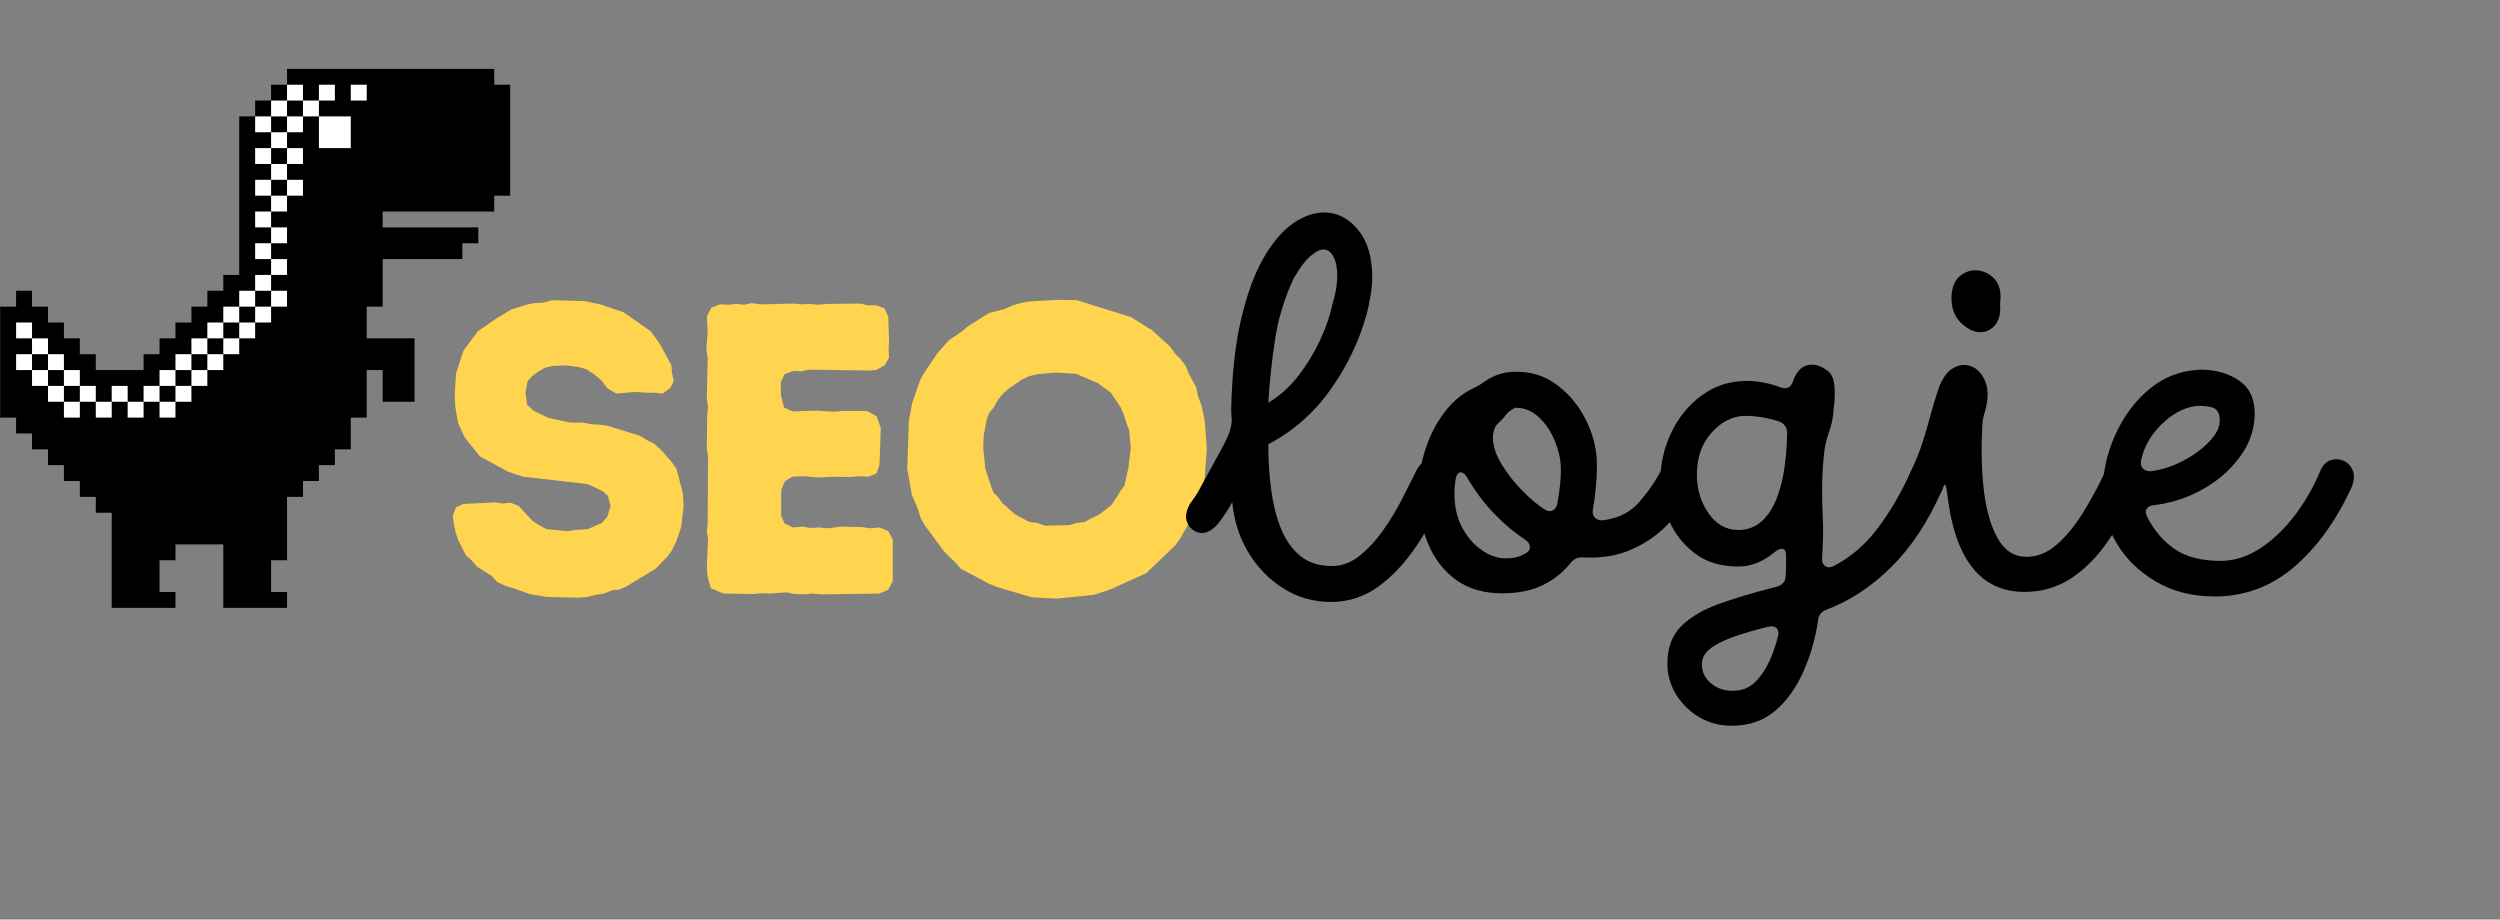 <svg xmlns="http://www.w3.org/2000/svg" xmlns:xlink="http://www.w3.org/1999/xlink" width="435" zoomAndPan="magnify" viewBox="0 0 326.25 120" height="160" preserveAspectRatio="xMidYMid meet" version="1.2"><rect x="0" y="0" width="326.25" height="120" fill="#808080" stroke="none"/><defs><clipPath id="9d82289619"><path d="M 0 8.984 L 66.598 8.984 L 66.598 79.324 L 0 79.324 Z M 0 8.984 "/></clipPath></defs><g id="035ff14b71"><g clip-rule="nonzero" clip-path="url(#9d82289619)"><path style=" stroke:none;fill-rule:nonzero;fill:#000000;fill-opacity:1;" d="M 66.578 11.055 L 66.578 25.535 L 64.496 25.535 L 64.496 27.602 L 49.938 27.602 L 49.938 29.672 L 62.418 29.672 L 62.418 31.742 L 60.336 31.742 L 60.336 33.809 L 49.938 33.809 L 49.938 40.016 L 47.859 40.016 L 47.859 44.152 L 54.098 44.152 L 54.098 52.43 L 49.938 52.43 L 49.938 48.293 L 47.859 48.293 L 47.859 54.496 L 45.777 54.496 L 45.777 58.637 L 43.699 58.637 L 43.699 60.703 L 41.617 60.703 L 41.617 62.773 L 39.539 62.773 L 39.539 64.84 L 37.457 64.84 L 37.457 73.117 L 35.379 73.117 L 35.379 77.254 L 37.457 77.254 L 37.457 79.324 L 29.141 79.324 L 29.141 71.047 L 22.898 71.047 L 22.898 73.117 L 20.82 73.117 L 20.82 77.254 L 22.898 77.254 L 22.898 79.324 L 14.578 79.324 L 14.578 66.91 L 12.5 66.91 L 12.5 64.84 L 10.418 64.84 L 10.418 62.773 L 8.34 62.773 L 8.34 60.703 L 6.262 60.703 L 6.262 58.637 L 4.18 58.637 L 4.18 56.566 L 2.102 56.566 L 2.102 54.496 L 0.02 54.496 L 0.02 40.016 L 2.102 40.016 L 2.102 37.945 L 4.18 37.945 L 4.18 40.016 L 6.262 40.016 L 6.262 42.086 L 8.34 42.086 L 8.34 44.152 L 10.418 44.152 L 10.418 46.223 L 12.5 46.223 L 12.5 48.293 L 18.738 48.293 L 18.738 46.223 L 20.82 46.223 L 20.82 44.152 L 22.898 44.152 L 22.898 42.086 L 24.98 42.086 L 24.98 40.016 L 27.059 40.016 L 27.059 37.945 L 29.141 37.945 L 29.141 35.879 L 31.219 35.879 L 31.219 15.191 L 33.297 15.191 L 33.297 13.121 L 35.379 13.121 L 35.379 11.055 L 37.457 11.055 L 37.457 8.984 L 64.496 8.984 L 64.496 11.055 Z M 66.578 11.055 "/></g><path style=" stroke:none;fill-rule:nonzero;fill:#ffffff;fill-opacity:1;" d="M 41.617 15.191 L 45.777 15.191 L 45.777 19.328 L 41.617 19.328 Z M 18.738 50.359 L 18.738 52.43 L 20.82 52.43 L 20.82 50.359 Z M 14.578 50.359 L 14.578 52.43 L 16.66 52.43 L 16.66 50.359 Z M 10.418 50.359 L 10.418 52.43 L 12.5 52.43 L 12.5 50.359 Z M 10.418 50.359 L 10.418 48.293 L 8.34 48.293 L 8.34 50.359 Z M 8.34 48.293 L 8.34 46.223 L 6.262 46.223 L 6.262 48.293 Z M 6.262 44.152 L 4.18 44.152 L 4.18 46.223 L 6.262 46.223 Z M 2.102 42.086 L 2.102 44.152 L 4.18 44.152 L 4.18 42.086 Z M 6.262 50.359 L 6.262 52.43 L 8.34 52.43 L 8.34 50.359 Z M 4.18 48.293 L 4.18 50.359 L 6.262 50.359 L 6.262 48.293 Z M 2.102 46.223 L 2.102 48.293 L 4.18 48.293 L 4.18 46.223 Z M 22.898 48.293 L 20.82 48.293 L 20.82 50.359 L 22.898 50.359 Z M 24.98 46.223 L 22.898 46.223 L 22.898 48.293 L 24.98 48.293 Z M 27.059 44.152 L 24.98 44.152 L 24.98 46.223 L 27.059 46.223 Z M 29.141 42.086 L 27.059 42.086 L 27.059 44.152 L 29.141 44.152 Z M 31.219 40.016 L 29.141 40.016 L 29.141 42.086 L 31.219 42.086 Z M 33.297 37.945 L 31.219 37.945 L 31.219 40.016 L 33.297 40.016 Z M 33.297 37.945 L 35.379 37.945 L 35.379 35.879 L 33.297 35.879 Z M 33.297 33.809 L 35.379 33.809 L 35.379 31.742 L 33.297 31.742 Z M 33.297 29.672 L 35.379 29.672 L 35.379 27.602 L 33.297 27.602 Z M 33.297 23.465 L 33.297 25.535 L 35.379 25.535 L 35.379 23.465 Z M 33.297 19.328 L 33.297 21.398 L 35.379 21.398 L 35.379 19.328 Z M 33.297 15.191 L 33.297 17.258 L 35.379 17.258 L 35.379 15.191 Z M 35.379 19.328 L 37.457 19.328 L 37.457 17.258 L 35.379 17.258 Z M 35.379 23.465 L 37.457 23.465 L 37.457 21.398 L 35.379 21.398 Z M 35.379 27.602 L 37.457 27.602 L 37.457 25.535 L 35.379 25.535 Z M 37.457 31.742 L 37.457 29.672 L 35.379 29.672 L 35.379 31.742 Z M 37.457 35.879 L 37.457 33.809 L 35.379 33.809 L 35.379 35.879 Z M 37.457 40.016 L 37.457 37.945 L 35.379 37.945 L 35.379 40.016 Z M 33.297 42.086 L 35.379 42.086 L 35.379 40.016 L 33.297 40.016 Z M 31.219 44.152 L 33.297 44.152 L 33.297 42.086 L 31.219 42.086 Z M 29.141 46.223 L 31.219 46.223 L 31.219 44.152 L 29.141 44.152 Z M 27.059 48.293 L 29.141 48.293 L 29.141 46.223 L 27.059 46.223 Z M 24.98 50.359 L 27.059 50.359 L 27.059 48.293 L 24.98 48.293 Z M 22.898 52.43 L 24.98 52.43 L 24.98 50.359 L 22.898 50.359 Z M 20.82 54.496 L 22.898 54.496 L 22.898 52.43 L 20.82 52.43 Z M 16.66 54.496 L 18.738 54.496 L 18.738 52.43 L 16.66 52.43 Z M 12.5 54.496 L 14.578 54.496 L 14.578 52.43 L 12.5 52.43 Z M 8.34 54.496 L 10.418 54.496 L 10.418 52.43 L 8.34 52.43 Z M 37.457 13.121 L 35.379 13.121 L 35.379 15.191 L 37.457 15.191 Z M 39.539 11.055 L 37.457 11.055 L 37.457 13.121 L 39.539 13.121 Z M 43.699 11.055 L 41.617 11.055 L 41.617 13.121 L 43.699 13.121 Z M 45.777 11.055 L 45.777 13.121 L 47.859 13.121 L 47.859 11.055 Z M 37.457 17.258 L 39.539 17.258 L 39.539 15.191 L 37.457 15.191 Z M 39.539 13.121 L 39.539 15.191 L 41.617 15.191 L 41.617 13.121 Z M 39.539 21.398 L 39.539 19.328 L 37.457 19.328 L 37.457 21.398 Z M 39.539 25.535 L 39.539 23.465 L 37.457 23.465 L 37.457 25.535 Z M 39.539 25.535 "/><g style="fill:#ffd54f;fill-opacity:1;"><g transform="translate(56.813, 77.411)"><path style="stroke:none" d="M 14.5 0.484 L 12.297 0.109 L 10.188 -0.641 L 9.109 -0.969 L 8.094 -1.453 L 7.328 -2.266 L 5.453 -3.453 L 4.75 -4.266 L 3.984 -4.953 L 2.969 -6.953 L 2.641 -7.922 L 2.422 -9 L 2.266 -10.078 L 2.703 -11.219 L 3.672 -11.641 L 7.812 -11.859 L 8.844 -11.703 L 9.812 -11.812 L 10.891 -11.375 L 12.672 -9.438 L 13.594 -8.844 L 14.5 -8.359 L 17.25 -8.094 L 18.219 -8.25 L 19.891 -8.359 L 21.734 -9.172 L 22.438 -9.969 L 22.859 -11.328 L 22.547 -12.672 L 21.844 -13.312 L 19.891 -14.234 L 11.438 -15.203 L 9.484 -15.859 L 5.828 -17.844 L 3.828 -20.328 L 2.969 -22.219 L 2.594 -24.375 L 2.531 -26.047 L 2.703 -28.688 L 3.672 -31.656 L 5.547 -34.188 L 8.141 -35.969 L 9.969 -37.047 L 12.031 -37.688 L 13 -37.859 L 14.078 -37.906 L 15.266 -38.234 L 19.406 -38.125 L 21.516 -37.688 L 24.531 -36.672 L 28.094 -34.188 L 29.281 -32.562 L 30.797 -29.766 L 30.891 -28.734 L 31.109 -27.719 L 30.688 -26.797 L 29.656 -26.047 L 28.688 -26.156 L 27.609 -26.156 L 26.156 -26.266 L 23.625 -26.047 L 22.438 -26.75 L 21.625 -27.828 L 20.703 -28.578 L 19.734 -29.219 L 18.766 -29.5 L 17.047 -29.719 L 15.312 -29.656 L 14.344 -29.438 L 13.484 -28.953 L 12.672 -28.359 L 12.031 -27.656 L 11.75 -26.203 L 11.969 -24.594 L 12.781 -23.828 L 14.781 -22.859 L 17.625 -22.266 L 19.203 -22.266 L 20.328 -22.047 L 21.406 -22 L 22.484 -21.844 L 26.688 -20.547 L 27.656 -19.953 L 28.531 -19.516 L 29.5 -18.656 L 30.891 -17.047 L 31.484 -16.172 L 32.297 -13.047 L 32.406 -11.328 L 32.078 -8.625 L 31.766 -7.703 L 31.438 -6.734 L 30.844 -5.547 L 30.297 -4.797 L 28.734 -3.188 L 25.078 -0.969 L 24.047 -0.484 L 23.078 -0.375 L 22 0.047 L 20.922 0.219 L 19.844 0.484 L 18.766 0.594 Z M 14.5 0.484 "/></g></g><g style="fill:#ffd54f;fill-opacity:1;"><g transform="translate(88.303, 77.411)"><path style="stroke:none" d="M 18.766 0.156 L 17.688 0.047 L 16.609 0.156 L 15.375 0.109 L 14.344 -0.109 L 12.125 0.047 L 11.156 0 L 9.969 0.109 L 6.094 0.047 L 4.469 -0.641 L 4.047 -2.109 L 3.938 -3.297 L 4.094 -7.016 L 3.938 -8.094 L 4.047 -9.109 L 4.094 -17.844 L 3.938 -18.812 L 3.984 -23.234 L 4.094 -24.266 L 3.938 -25.391 L 4.047 -30.688 L 3.875 -31.875 L 4.047 -34.078 L 3.938 -36.125 L 4.531 -37.266 L 5.656 -37.688 L 6.734 -37.641 L 7.812 -37.75 L 8.797 -37.641 L 9.812 -37.859 L 10.891 -37.688 L 15.312 -37.797 L 16.391 -37.688 L 17.312 -37.75 L 18.391 -37.641 L 19.578 -37.75 L 23.938 -37.797 L 24.906 -37.578 L 26.047 -37.578 L 27.125 -37.156 L 27.609 -36.125 L 27.719 -32.891 L 27.656 -31.812 L 27.719 -30.734 L 27.172 -29.766 L 26.047 -29.125 L 25.016 -29.062 L 17.312 -29.172 L 16.281 -28.953 L 15.266 -29.016 L 14.078 -28.578 L 13.594 -27.547 L 13.594 -25.875 L 14.016 -24.219 L 15.156 -23.719 L 18.281 -23.828 L 20.547 -23.672 L 21.672 -23.781 L 24.859 -23.781 L 26.094 -23.078 L 26.641 -21.562 L 26.469 -16.719 L 26.094 -15.641 L 25.016 -15.203 L 23.781 -15.266 L 22.703 -15.156 L 20.484 -15.203 L 18.438 -15.094 L 16.719 -15.266 L 15.094 -15.203 L 14.125 -14.609 L 13.641 -13.484 L 13.641 -10.078 L 14.078 -9.109 L 15.203 -8.578 L 16.391 -8.688 L 17.422 -8.516 L 18.609 -8.578 L 19.688 -8.469 L 21.453 -8.688 L 24.219 -8.625 L 25.234 -8.469 L 26.469 -8.578 L 27.609 -8.094 L 28.203 -7.016 L 28.203 -1.562 L 27.609 -0.438 L 26.469 0.047 Z M 18.766 0.156 "/></g></g><g style="fill:#ffd54f;fill-opacity:1;"><g transform="translate(116.289, 77.411)"><path style="stroke:none" d="M 21.625 0.703 L 18.391 0.547 L 13.797 -0.812 L 12.781 -1.234 L 9.109 -3.188 L 8.406 -3.984 L 6.906 -5.453 L 4.375 -8.891 L 3.828 -9.875 L 3.5 -11 L 2.703 -12.828 L 2.109 -16.234 L 2.312 -22.484 L 2.75 -24.797 L 3.781 -27.766 L 4.266 -28.688 L 6.094 -31.375 L 7.547 -33 L 9.281 -34.188 L 10.031 -34.828 L 12.781 -36.562 L 14.828 -37.094 L 15.797 -37.531 L 16.875 -37.859 L 17.953 -38.062 L 21.734 -38.281 L 24.266 -38.234 L 31.328 -36.016 L 34.078 -34.297 L 36.391 -32.188 L 37.094 -31.219 L 37.75 -30.578 L 38.453 -29.656 L 38.828 -28.688 L 39.797 -26.906 L 40.062 -25.672 L 40.5 -24.531 L 40.922 -22.547 L 41.203 -18.812 L 40.922 -15.047 L 40.719 -13.859 L 40.391 -13 L 40.219 -11.922 L 39.844 -10.891 L 37.75 -7.172 L 37.047 -6.203 L 33.266 -2.594 L 28.469 -0.438 L 26.422 0.219 Z M 20.109 -8.797 L 23.234 -8.891 L 24.266 -9.172 L 25.234 -9.281 L 26.094 -9.766 L 27.062 -10.188 L 28.734 -11.484 L 29.391 -12.453 L 29.875 -13.266 L 30.469 -14.078 L 30.953 -16.281 L 31.281 -18.984 L 31.062 -21.297 L 30.688 -22.266 L 30.359 -23.344 L 29.922 -24.312 L 28.688 -26.156 L 27.016 -27.391 L 24.156 -28.625 L 21.562 -28.797 L 19.094 -28.578 L 17.953 -28.312 L 16.984 -27.828 L 15.422 -26.75 L 14.609 -26.047 L 13.906 -25.188 L 13.422 -24.266 L 12.781 -23.516 L 12.453 -22.547 L 12.078 -20.547 L 12.031 -18.922 L 12.297 -16.234 L 13.312 -13.203 L 14.016 -12.453 L 14.562 -11.703 L 16.234 -10.25 L 18.062 -9.281 L 19.031 -9.172 Z M 20.109 -8.797 "/></g></g><g style="fill:#000000;fill-opacity:1;"><g transform="translate(159.418, 75.914)"><path style="stroke:none" d="M 14.234 2.641 C 11.984 2.641 9.922 2.047 8.047 0.859 C 6.172 -0.328 4.645 -1.898 3.469 -3.859 C 2.301 -5.828 1.609 -8.004 1.391 -10.391 C 0.898 -9.461 0.305 -8.555 -0.391 -7.672 C -1.098 -6.797 -1.828 -6.359 -2.578 -6.359 C -3.109 -6.359 -3.617 -6.598 -4.109 -7.078 C -4.504 -7.609 -4.68 -8.141 -4.641 -8.672 C -4.547 -9.379 -4.273 -10.02 -3.828 -10.594 C -3.391 -11.164 -3.02 -11.758 -2.719 -12.375 C -1.57 -14.488 -0.707 -16.066 -0.125 -17.109 C 0.445 -18.148 0.832 -18.957 1.031 -19.531 C 1.227 -20.102 1.328 -20.676 1.328 -21.25 C 1.328 -21.375 1.312 -21.535 1.281 -21.734 C 1.258 -21.941 1.25 -22.133 1.25 -22.312 C 1.344 -26.988 1.773 -30.969 2.547 -34.25 C 3.316 -37.539 4.297 -40.211 5.484 -42.266 C 6.68 -44.316 7.961 -45.816 9.328 -46.766 C 10.703 -47.711 12.051 -48.188 13.375 -48.188 C 15.094 -48.188 16.566 -47.438 17.797 -45.938 C 19.035 -44.438 19.656 -42.383 19.656 -39.781 C 19.656 -39.031 19.586 -38.242 19.453 -37.422 C 19.328 -36.609 19.148 -35.758 18.922 -34.875 C 17.953 -31.395 16.383 -28.129 14.219 -25.078 C 12.062 -22.035 9.352 -19.656 6.094 -17.938 C 6.094 -15.945 6.211 -14.016 6.453 -12.141 C 6.691 -10.266 7.109 -8.566 7.703 -7.047 C 8.305 -5.523 9.145 -4.312 10.219 -3.406 C 11.301 -2.5 12.703 -2.047 14.422 -2.047 C 15.703 -2.047 16.906 -2.5 18.031 -3.406 C 19.156 -4.312 20.18 -5.426 21.109 -6.75 C 22.035 -8.07 22.844 -9.406 23.531 -10.75 C 24.219 -12.102 24.781 -13.219 25.219 -14.094 C 25.613 -15.02 26.141 -15.625 26.797 -15.906 C 27.461 -16.195 28.07 -16.207 28.625 -15.938 C 29.176 -15.676 29.562 -15.191 29.781 -14.484 C 30 -13.785 29.867 -12.926 29.391 -11.906 C 28.285 -9.395 26.992 -7.023 25.516 -4.797 C 24.035 -2.566 22.367 -0.77 20.516 0.594 C 18.66 1.957 16.566 2.641 14.234 2.641 Z M 6.094 -23.359 C 7.633 -24.285 8.969 -25.488 10.094 -26.969 C 11.219 -28.445 12.156 -30.004 12.906 -31.641 C 13.656 -33.273 14.16 -34.754 14.422 -36.078 C 14.867 -37.441 15.094 -38.742 15.094 -39.984 C 15.094 -40.992 14.926 -41.805 14.594 -42.422 C 14.258 -43.047 13.828 -43.359 13.297 -43.359 C 12.816 -43.359 12.234 -43.055 11.547 -42.453 C 10.867 -41.859 10.156 -40.898 9.406 -39.578 C 8.207 -37.016 7.398 -34.375 6.984 -31.656 C 6.566 -28.945 6.27 -26.18 6.094 -23.359 Z M 6.094 -23.359 "/></g></g><g style="fill:#000000;fill-opacity:1;"><g transform="translate(186.555, 75.914)"><path style="stroke:none" d="M 29.984 -14.094 C 30.336 -14.801 30.812 -15.234 31.406 -15.391 C 32 -15.547 32.57 -15.488 33.125 -15.219 C 33.676 -14.957 34.07 -14.539 34.312 -13.969 C 34.562 -13.395 34.508 -12.707 34.156 -11.906 C 33.531 -10.5 32.566 -9.086 31.266 -7.672 C 29.973 -6.266 28.383 -5.129 26.5 -4.266 C 24.625 -3.41 22.477 -3.047 20.062 -3.172 C 19.395 -3.223 18.844 -2.984 18.406 -2.453 C 17.426 -1.211 16.207 -0.242 14.75 0.453 C 13.301 1.16 11.539 1.516 9.469 1.516 C 7.082 1.516 5.082 0.93 3.469 -0.234 C 1.863 -1.398 0.645 -2.973 -0.188 -4.953 C -1.031 -6.941 -1.453 -9.148 -1.453 -11.578 C -1.453 -13.43 -1.164 -15.273 -0.594 -17.109 C -0.02 -18.941 0.805 -20.582 1.891 -22.031 C 2.973 -23.488 4.266 -24.57 5.766 -25.281 C 6.066 -25.414 6.316 -25.547 6.516 -25.672 C 6.711 -25.805 6.945 -25.961 7.219 -26.141 C 8.406 -26.984 9.77 -27.406 11.312 -27.406 C 13.383 -27.406 15.203 -26.797 16.766 -25.578 C 18.336 -24.367 19.578 -22.828 20.484 -20.953 C 21.391 -19.078 21.844 -17.164 21.844 -15.219 C 21.844 -14.25 21.797 -13.281 21.703 -12.312 C 21.617 -11.344 21.488 -10.375 21.312 -9.406 C 21.227 -8.957 21.336 -8.586 21.641 -8.297 C 21.953 -8.016 22.414 -7.941 23.031 -8.078 C 24.844 -8.379 26.285 -9.148 27.359 -10.391 C 28.441 -11.629 29.316 -12.863 29.984 -14.094 Z M 14.953 -9.469 C 15.348 -9.195 15.711 -9.141 16.047 -9.297 C 16.379 -9.453 16.586 -9.75 16.672 -10.188 C 16.805 -10.895 16.914 -11.613 17 -12.344 C 17.094 -13.07 17.141 -13.832 17.141 -14.625 C 17.141 -15.82 16.883 -17.047 16.375 -18.297 C 15.875 -19.555 15.18 -20.602 14.297 -21.438 C 13.41 -22.281 12.395 -22.703 11.25 -22.703 C 11.25 -22.703 11.227 -22.703 11.188 -22.703 C 11.145 -22.703 10.969 -22.602 10.656 -22.406 C 10.344 -22.207 10.078 -21.953 9.859 -21.641 C 9.773 -21.504 9.625 -21.328 9.406 -21.109 C 9.176 -20.891 8.973 -20.691 8.797 -20.516 C 8.617 -20.336 8.488 -20.07 8.406 -19.719 C 8.312 -19.363 8.266 -19.078 8.266 -18.859 C 8.266 -17.754 8.641 -16.582 9.391 -15.344 C 10.148 -14.113 11.047 -12.969 12.078 -11.906 C 13.117 -10.852 14.078 -10.039 14.953 -9.469 Z M 3.25 -11.453 C 3.25 -9.816 3.578 -8.367 4.234 -7.109 C 4.898 -5.859 5.75 -4.867 6.781 -4.141 C 7.82 -3.41 8.895 -3.047 10 -3.047 C 10.926 -3.047 11.738 -3.242 12.438 -3.641 C 12.926 -3.898 13.145 -4.219 13.094 -4.594 C 13.051 -4.969 12.812 -5.289 12.375 -5.562 C 10.914 -6.531 9.535 -7.707 8.234 -9.094 C 6.93 -10.488 5.816 -12.004 4.891 -13.641 C 4.586 -14.117 4.281 -14.328 3.969 -14.266 C 3.664 -14.203 3.469 -13.859 3.375 -13.234 C 3.332 -12.93 3.301 -12.633 3.281 -12.344 C 3.258 -12.051 3.25 -11.754 3.25 -11.453 Z M 3.25 -11.453 "/></g></g><g style="fill:#000000;fill-opacity:1;"><g transform="translate(218.457, 75.914)"><path style="stroke:none" d="M 7.484 18.797 C 5.984 18.797 4.602 18.43 3.344 17.703 C 2.082 16.973 1.066 15.988 0.297 14.75 C -0.473 13.52 -0.859 12.156 -0.859 10.656 C -0.859 8.664 -0.285 7.078 0.859 5.891 C 2.004 4.703 3.633 3.719 5.75 2.938 C 7.875 2.164 10.414 1.406 13.375 0.656 C 14.164 0.438 14.562 -0.023 14.562 -0.734 C 14.602 -1.129 14.625 -1.535 14.625 -1.953 C 14.625 -2.367 14.625 -2.801 14.625 -3.25 C 14.664 -3.82 14.539 -4.16 14.25 -4.266 C 13.969 -4.379 13.586 -4.238 13.109 -3.844 C 11.609 -2.602 10.039 -1.984 8.406 -1.984 C 6.113 -1.984 4.219 -2.555 2.719 -3.703 C 1.219 -4.848 0.094 -6.281 -0.656 -8 C -1.406 -9.727 -1.781 -11.43 -1.781 -13.109 C -1.781 -15.359 -1.305 -17.473 -0.359 -19.453 C 0.586 -21.441 1.91 -23.062 3.609 -24.312 C 5.305 -25.57 7.281 -26.203 9.531 -26.203 C 10.945 -26.203 12.426 -25.914 13.969 -25.344 C 14.758 -25.082 15.285 -25.367 15.547 -26.203 C 16.035 -27.617 16.852 -28.328 18 -28.328 C 18.707 -28.328 19.438 -28.02 20.188 -27.406 C 20.539 -27.051 20.758 -26.629 20.844 -26.141 C 20.938 -25.66 20.984 -25.156 20.984 -24.625 C 20.984 -24.312 20.973 -23.988 20.953 -23.656 C 20.93 -23.332 20.895 -23.016 20.844 -22.703 C 20.801 -21.598 20.594 -20.523 20.219 -19.484 C 19.844 -18.453 19.613 -17.363 19.531 -16.219 C 19.395 -14.852 19.328 -13.414 19.328 -11.906 C 19.328 -10.812 19.359 -9.598 19.422 -8.266 C 19.492 -6.941 19.461 -5.242 19.328 -3.172 C 19.285 -2.641 19.414 -2.266 19.719 -2.047 C 20.031 -1.828 20.406 -1.828 20.844 -2.047 C 23.051 -3.191 24.945 -4.812 26.531 -6.906 C 28.125 -9.008 29.539 -11.406 30.781 -14.094 C 31.176 -15.02 31.68 -15.594 32.297 -15.812 C 32.91 -16.039 33.492 -16 34.047 -15.688 C 34.598 -15.375 34.984 -14.883 35.203 -14.219 C 35.43 -13.562 35.348 -12.789 34.953 -11.906 C 33.18 -7.852 30.992 -4.535 28.391 -1.953 C 25.785 0.629 22.961 2.492 19.922 3.641 C 19.211 3.898 18.836 4.383 18.797 5.094 C 18.441 7.438 17.801 9.656 16.875 11.75 C 15.945 13.844 14.723 15.539 13.203 16.844 C 11.68 18.145 9.773 18.797 7.484 18.797 Z M 8.406 -6.75 C 10.344 -6.75 11.863 -7.805 12.969 -9.922 C 14.07 -12.047 14.672 -15.18 14.766 -19.328 C 14.766 -20.117 14.41 -20.648 13.703 -20.922 C 12.203 -21.398 10.742 -21.641 9.328 -21.641 C 7.703 -21.641 6.238 -20.922 4.938 -19.484 C 3.633 -18.055 2.984 -16.219 2.984 -13.969 C 2.984 -12.07 3.488 -10.395 4.5 -8.938 C 5.508 -7.477 6.812 -6.75 8.406 -6.75 Z M 7.672 14.234 C 8.867 14.234 9.852 13.844 10.625 13.062 C 11.395 12.289 12.02 11.352 12.5 10.25 C 12.988 9.156 13.344 8.117 13.562 7.141 C 13.695 6.66 13.629 6.297 13.359 6.047 C 13.098 5.805 12.727 5.754 12.25 5.891 C 10.926 6.203 9.598 6.578 8.266 7.016 C 6.941 7.453 5.836 7.969 4.953 8.562 C 4.078 9.164 3.641 9.906 3.641 10.781 C 3.641 11.758 4.023 12.578 4.797 13.234 C 5.566 13.898 6.523 14.234 7.672 14.234 Z M 7.672 14.234 "/></g></g><g style="fill:#000000;fill-opacity:1;"><g transform="translate(251.154, 75.914)"><path style="stroke:none" d="M 7.281 -32.562 C 6.438 -32.562 5.582 -32.977 4.719 -33.812 C 3.863 -34.656 3.461 -35.828 3.516 -37.328 C 3.598 -38.473 3.945 -39.312 4.562 -39.844 C 5.188 -40.375 5.875 -40.641 6.625 -40.641 C 7.457 -40.641 8.211 -40.344 8.891 -39.75 C 9.578 -39.156 9.922 -38.281 9.922 -37.125 C 9.922 -37 9.91 -36.867 9.891 -36.734 C 9.867 -36.598 9.859 -36.469 9.859 -36.344 C 9.953 -35.062 9.734 -34.109 9.203 -33.484 C 8.672 -32.867 8.031 -32.562 7.281 -32.562 Z M 23.438 -14.094 C 23.738 -14.758 24.176 -15.145 24.75 -15.25 C 25.32 -15.363 25.875 -15.285 26.406 -15.016 C 26.938 -14.754 27.332 -14.348 27.594 -13.797 C 27.863 -13.242 27.844 -12.613 27.531 -11.906 C 26.477 -9.438 25.254 -7.195 23.859 -5.188 C 22.473 -3.188 20.883 -1.598 19.094 -0.422 C 17.312 0.742 15.289 1.328 13.031 1.328 C 10.164 1.328 7.895 0.258 6.219 -1.875 C 4.539 -4.02 3.461 -7.164 2.984 -11.312 C 2.848 -12.457 2.691 -12.879 2.516 -12.578 C 2.473 -12.484 2.426 -12.367 2.375 -12.234 C 2.332 -12.109 2.289 -12 2.25 -11.906 C 1.988 -11.289 1.582 -10.945 1.031 -10.875 C 0.477 -10.812 -0.07 -10.938 -0.625 -11.25 C -1.176 -11.562 -1.594 -11.969 -1.875 -12.469 C -2.164 -12.977 -2.18 -13.52 -1.922 -14.094 C -1.172 -15.688 -0.609 -17.078 -0.234 -18.266 C 0.141 -19.461 0.469 -20.586 0.75 -21.641 C 1.039 -22.703 1.383 -23.848 1.781 -25.078 C 2.27 -26.492 2.93 -27.43 3.766 -27.891 C 4.609 -28.359 5.426 -28.414 6.219 -28.062 C 7.008 -27.707 7.594 -27.02 7.969 -26 C 8.344 -24.988 8.312 -23.711 7.875 -22.172 C 7.695 -21.68 7.586 -21.129 7.547 -20.516 C 7.367 -17.43 7.43 -14.578 7.734 -11.953 C 8.047 -9.328 8.656 -7.219 9.562 -5.625 C 10.469 -4.039 11.711 -3.25 13.297 -3.25 C 14.711 -3.25 16.023 -3.773 17.234 -4.828 C 18.453 -5.891 19.578 -7.25 20.609 -8.906 C 21.648 -10.562 22.594 -12.289 23.438 -14.094 Z M 23.438 -14.094 "/></g></g><g style="fill:#000000;fill-opacity:1;"><g transform="translate(276.504, 75.914)"><path style="stroke:none" d="M 12.516 1.922 C 9.555 1.922 6.973 1.258 4.766 -0.062 C 2.555 -1.383 0.859 -3.062 -0.328 -5.094 C -1.523 -7.125 -2.125 -9.223 -2.125 -11.391 C -2.125 -14.035 -1.613 -16.523 -0.594 -18.859 C 0.414 -21.203 1.781 -23.156 3.5 -24.719 C 5.227 -26.289 7.148 -27.227 9.266 -27.531 C 9.523 -27.57 9.773 -27.602 10.016 -27.625 C 10.266 -27.656 10.5 -27.672 10.719 -27.672 C 12.613 -27.672 14.254 -27.207 15.641 -26.281 C 17.035 -25.352 17.734 -23.914 17.734 -21.969 C 17.734 -19.938 17.094 -18.051 15.812 -16.312 C 14.539 -14.57 12.91 -13.148 10.922 -12.047 C 8.93 -10.941 6.836 -10.258 4.641 -10 C 4.148 -9.945 3.816 -9.789 3.641 -9.531 C 3.461 -9.27 3.484 -8.914 3.703 -8.469 C 4.586 -6.707 5.781 -5.305 7.281 -4.266 C 8.781 -3.234 10.785 -2.719 13.297 -2.719 C 15.023 -2.719 16.711 -3.242 18.359 -4.297 C 20.016 -5.359 21.523 -6.781 22.891 -8.562 C 24.266 -10.352 25.395 -12.305 26.281 -14.422 C 26.582 -15.172 27.031 -15.645 27.625 -15.844 C 28.227 -16.051 28.816 -16.02 29.391 -15.75 C 29.961 -15.488 30.359 -15.023 30.578 -14.359 C 30.797 -13.703 30.664 -12.883 30.188 -11.906 C 28.156 -7.633 25.66 -4.258 22.703 -1.781 C 19.742 0.688 16.348 1.922 12.516 1.922 Z M 4.703 -14.5 C 5.984 -14.719 7.273 -15.176 8.578 -15.875 C 9.879 -16.582 10.969 -17.398 11.844 -18.328 C 12.727 -19.254 13.172 -20.16 13.172 -21.047 C 13.172 -22.055 12.785 -22.641 12.016 -22.797 C 11.242 -22.953 10.547 -22.988 9.922 -22.906 C 8.379 -22.676 6.91 -21.867 5.516 -20.484 C 4.129 -19.098 3.258 -17.539 2.906 -15.812 C 2.82 -15.375 2.91 -15.02 3.172 -14.75 C 3.441 -14.488 3.816 -14.379 4.297 -14.422 C 4.391 -14.473 4.523 -14.5 4.703 -14.5 Z M 4.703 -14.5 "/></g></g></g></svg>